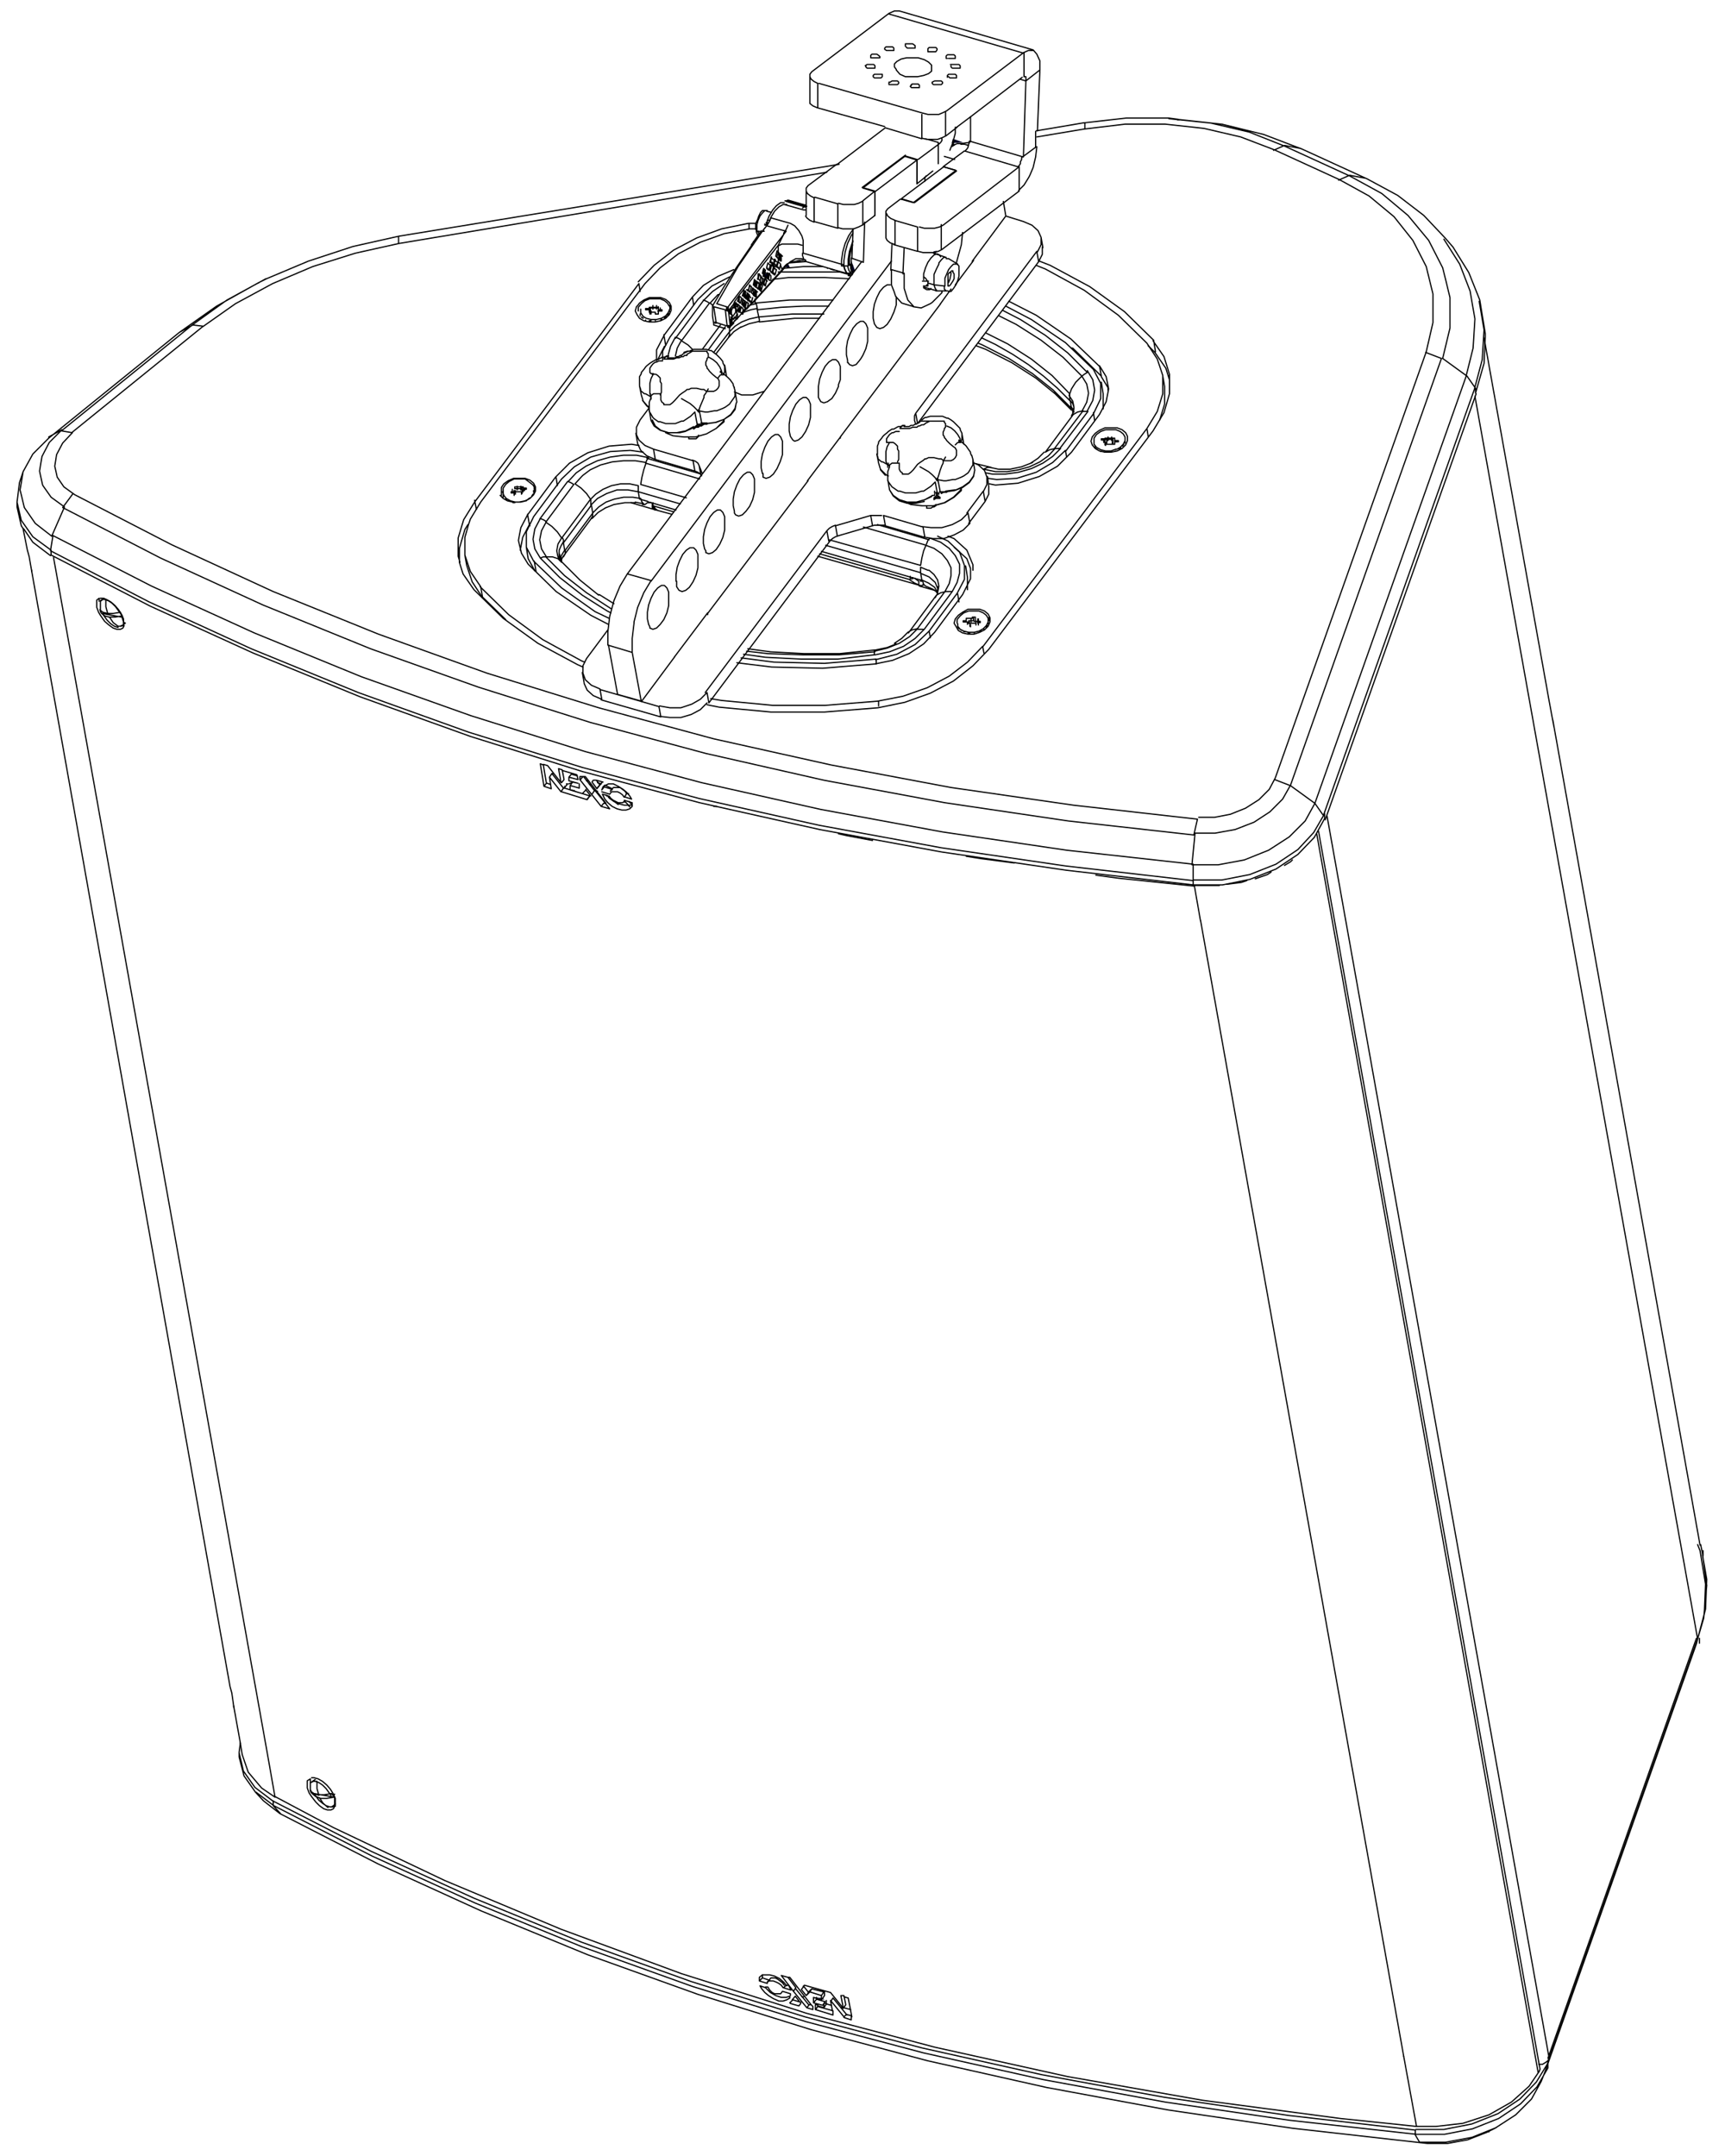 <?xml version="1.0" encoding="UTF-8"?>
<svg id="Calque_1" xmlns="http://www.w3.org/2000/svg" version="1.1" viewBox="0 0 283.5 354.3">
  <!-- Generator: Adobe Illustrator 29.1.0, SVG Export Plug-In . SVG Version: 2.1.0 Build 142)  -->
  <defs>
    <style>
      .st0 {
        fill: none;
        stroke: #000;
        stroke-linecap: round;
        stroke-linejoin: round;
        stroke-width: .2px;
      }

      .st1 {
        fill: #000021;
        fill-rule: evenodd;
      }
    </style>
  </defs>
  <polygon class="st1" points="158.3 23.4 156.4 23.5 156.6 22.8 158.3 23.4"/>
  <polygon class="st1" points="153.6 41.9 153.4 41.3 154 41.2 153.6 41.9"/>
  <polygon class="st1" points="129.9 44.1 128.7 43.8 129.5 43.3 129.9 44.1"/>
  <polygon class="st1" points="140.5 44.4 140 45.2 139.9 42.8 140.5 44.4"/>
  <polygon class="st1" points="125.5 44.9 126.2 45 126.3 45.6 125.7 45.5 125.5 44.9"/>
  <polygon class="st1" points="135.5 328.6 133.9 328.2 135.2 328.3 135.5 328.6"/>
  <path class="st0" d="M83.1,101.8l-3.8-3.7-.3-1.7-1.7-2.5-.9-2.7v-2.9l.6-2.1.3-.9,1.7-2.8,27-35.9,2.5-2.6,3-2.3,3.6-1.9,3.9-1.4,4.2-.8h1M76.4,91.2l.3,1.7.9,2.7,1.7,2.6M96.1,108.8l-.5-.2-6.4-3.5-5.6-4.1-4.7-4.6M82.4,81.4v-.6c0,0,0-.7,0-.7h0c0,0,.4-.6.4-.6l.7-.5.9-.4h1c0,0,.9,0,.9,0l.8.3.6.5.3.6v.7l-.3.6-.6.6-.8.4-1,.2h-1l-.9-.2-.7-.4-.5-.5M100,102.6l-2.9-1.5-5.7-3.9-4.6-4.5-1.1-1.8-.5-2.1.4-2.1,1.1-2.1,4.6-6.2,2.3-2.3,3-1.7,3.5-1.1,3.7-.3,1.2.2M85.5,90.4l.4-2.1,1.1-2.1-.3-1.7M87.1,86.4h0M91.6,79.8l-.2-1.3M104.7,51.7l.4.6.7.4.9.2h1l.9-.2.8-.4.6-.6.3-.7v-.7l-.3-.6-.6-.5-.8-.3h-.9c0,0-1,0-1,0l-.9.4-.7.5-.3.4-.2.2-.2.7.3.6M114,50.1l-.2-1.3-4.6,6.2-1.3,2.5v1.8M108.1,59.1l1.1-2.2M109.4,56.7l-.3-1.7M113.8,48.8l1.8-1.9,2.4-1.5,2.6-1.1M144.4,116v-.8c0,0-8.8.7-8.8.7h-8.6l-8.4-.8-1.8-.3M121.1,108.9l5.7.7,8.4.2,8.6-.7,2.9-.6,2.7-1.1,2.4-1.6,1.8-1.9,4.6-6.2,1.3-2.6v-1.7c0,0-.6-1.6-.6-1.6l-2.1-1.9M129.7,43.2l2.6-.2h.2M144.3,115.2l4.1-.8,4-1.4,3.6-1.9,3-2.3,2.5-2.6.2,1.1M155.8,88.1l1,.4,2.1,1.9,1,2.4v.9M157.1,102.9h0c0,0,.4.7.4.7l.7.4.9.2h1l.9-.3.8-.4.6-.6.3-.7v-.7l-.3-.6-.6-.5-.8-.3h-1.9c0,0-.9.5-.9.5l-.7.5-.5.6-.2.7.3.5M161.5,106.3l27-35.9,1.7-2.8.9-2.9v-2.9l.3,1.7v2.9l-.8,2.6M176.1,57.2h.2c0,0,4.7,4.6,4.7,4.6l-.3-1.7,1.1,1.8.4,2-.4,2.1-1.1,2.1-4.6,6.2-2.3,2.3-3,1.7-3.5,1.1-3.7.3-1-.2M180.7,60.2l-4.7-4.5-5.7-3.9-4.5-2.3M170.3,43.6l1.5.6,6.4,3.5,5.6,4.1,4.7,4.6,1.7,2.6.9,2.7M179.5,73.1h0l.5.6.7.4.9.2h1l1-.2.8-.4.6-.6.3-.7v-.7l-.3-.6-.6-.5-.8-.3h-1c0,0-1,0-1,0l-.9.4-.7.5-.5.6-.2.7.2.6M181,61.9l1.1,1.8v.4M188.7,71.7l-.2-1.3M157.3,102.4v-.6c0,0,.5-.6.5-.6l.6-.5.8-.3h.9c0,0,.8,0,.8,0l.7.3.5.4.3.5v.6l-.3.6-.5.5-.7.4-.8.2h-.9l-.8-.2-.6-.3-.4-.5v-.4c0,0,0,.5,0,.5M157.4,103l.2.3M157.8,103.4l.3.2M158.4,103.8h.4M160.7,102.3h0c0,0,0,0,0,0h.4v-.2h-.8v-.5h0v-.2h-.5v.2h-.6c0,0,0,0,0,0h-.4v.2h0v.2h0c0,0,0,0,0,0h-.5v.2h.8c0,0,0,.2,0,.2h0c0,0,0,0,0,0h.4c0,0,0,0,0,0h.5c0,0,0,0,0,0h.4v-.2h0c0,0,0,0,0,0h0v.5M159.4,104h-.3M159,102.2v.4M159.3,102.5v-.5M160,101.4v.6c0,0,0,0,0,0h-.6c0,0,0,0,0,0h-.2M159.4,102.7v.2M159.5,102.6v.4M159.6,102.2v-.6M160.1,104h0M160.7,102.4h0c0,0,0-.7,0-.7M160.1,102.1h0c0,0,0,0,0,0h.3M161.3,103.7h-.3M160.8,102.7v-.3M160.8,101.7v.3M161.7,103.4h0M162.3,102.8l-.2.3M162.4,102.5v-.3M162.5,101.5v.5M82.6,80.8l.2.6.4.5.7.4.8.2h.9l.8-.2.7-.4.5-.5.3-.6v-.6l-.3-.5-.5-.4-.8-.6h-1.8c0,0-.8.4-.8.4l-.6.5-.4.6v.6c0,0,0,.5,0,.5M83.3,82.1l-.2-.2M82.7,81.4v.3M83.8,82.4h0M84.6,82.6h-.3M84.5,81.3v-.3h0c0,0,0,0,0,0h-.5v-.2h.7v-.2.6c0,0,0,0,0,0h0M84.6,80.2h0v-.2h0c0,0,0,0,0,0h.6c0,0,0,0,0,0h.4c0,0,0,0,0,0h.4c0,0,0,0,0,0h0v.2h0c0,0,0,0,0,0h.5v.2h0c0,0,0,0,0,0h-.5v.2h0v.2h0c0,0,0,0,0,0h-.6c0,0,0,0,0,0h-.5c0,0,0,0,0,0h-.4v-.2h0M84.2,80.4v.4M84.5,80.9v.5M85.8,80.3h-.3c0,0,0,0,0,0h-.5c0,0,0,0,0,0h-.4M85,80.5v-.6M85.3,82.5h0M85.7,80.8v.4M85.6,80.5v-.6M86.2,82.3h.3M85.8,80.9v.2M86.2,80.6v-.4M85.8,80.1v.5M86.8,82l.3-.2M87.4,81.5l.2-.3M87.7,80.9v-.3M87.8,80.4v-.5M110.1,50.7v-.5c0,0,0,.6,0,.6l-.3.6h0c0,0-.4.5-.4.5l-.7.4-.8.2h-.9l-.8-.2-.5-.3h0c0,0-.4-.6-.4-.6v-.6c0,0,0,.5,0,.5M104.9,51.1v-.6c0,0,.5-.6.5-.6l.6-.5.8-.3h.8c0,0,.9,0,.9,0l.7.3.5.4.3.5M105.4,52.1l.3.2M105.2,51.9v-.3M106.1,52.6h0M106.7,52.7h.3M108.1,51.1h0c0,0,0,0,0,0h.7v-.2h-.6v-.2h0v-.2h0c0,0,0,0,0,0h-.6c0,0,0,0,0,0h-.5c0,0,0,0,0,0h-.4v.2h0c0,0,0,0,0,0h0c0,0,0,0,0,0h-.6v.2h.6v.2h0v.2h0c0,0,0,0,0,0h.5c0,0,0,0,0,0h.5v.3h.5v-.4h0v.3M106.7,51v-.3M106.8,51.6v-.3M107,51.6v-.5M106.9,50.5v.6h0c0,0,0,0,0,0h0M108.2,50.6h-.4c0,0,0,0,0,0h-.5c0,0,0,0,0,0h-.4M107.3,50.2v.6M107.7,52.7h0M107.9,50.8v-.6M108.6,52.5h.2M108.2,51.4v-.2M108.2,50.4v.5M108.5,50.6v.4M109.2,52.2l.3-.2M109.9,51.5l-.2.3M110,51.2v-.3M179.8,73v-.4c0,0,0-.6,0-.6l.4-.6.7-.5.8-.3h.9c0,0,.8,0,.8,0l.7.3.5.4.3.5v.6l-.3.6-.5.5-.5.3h-.2c0,0-.8.3-.8.3h-.9l-.8-.2-.7-.4-.4-.5h0M179.8,73v-.5M180.4,73.9l-.3-.2M180,73.5v-.3M180.9,74.2h0M181.5,74.3h.3M181.7,72.1h0c0,0,0,0,0,0h-.7v.2h.6v.2h0v.5h.6c0,0,0,0,0,0h.5c0,0,0,0,0,0h.5v-.2h0v-.2h0c0,0,0,0,0,0h.6v-.2h-.6v-.2h0v-.2h0c0,0,0,0,0,0h-.6c0,0,0,0,0,0h-.6c0,0,0,0,0,0h-.4v.2h.3s0,.6,0,.6h0c0,0,0,0,0,0h0M181.6,72.8v.3M181.4,72.3v.4M181.7,72.7v.5M182.9,72.2h-.4c0,0,0,0,0,0h-.2,0-.3c0,0,0,0,0,0h-.3M182.1,72.4v-.6M182.4,74.3h0M182.8,72.6v.4M182.7,72.4v-.6M183.3,74.1h.3M182.9,72.7v.2M183.2,72.2v.4M182.9,72.1v.5M184.2,73.6l-.3.2M184.5,73.3l.2-.3M184.9,72.5v.3M184.9,72.3v-.5"/>
  <path class="st0" d="M5.2,93.7v.2M10.9,103.3l-2.1-11.7M10.9,103.3l33.3,186.3M19.9,102.8h.5l-.2.4-.4.2h-.6l-.6-.2-.7-.5-.7-.6-.7-1-.3-.5-.3-.8v-.8c0,0,0-.4,0-.4l.4-.3h0v.2c0,0,0,.3,0,.3M16.5,98.3h.4l.6.2.7.4.7.6.6.7.5.8.3.7v.7c0,0,0,.6,0,.6M38.4,280.3v.2M39.5,286.4l.3,1.9,1,2.9,2.2,2.6,2.2,1.5-1-5.7M45.2,295.2l9.6,5.1,18.3,8.7,19.1,8,19.8,7.3,19.6,6.2.9.3,21.2,5.6,21.7,4.8,22.2,3.9,22.7,3,12.5,1.3-2.1-11.5M54.6,296.8h.4l-.2.4-.4.2h-.6l-.6-.2-.7-.5-.6-.6-.7-.9-.4-.6-.3-.8v-.8c0,0,0-.4,0-.4l.5-.3v.2c0,0,0,.4,0,.4M55.1,296.8v-.6c0,0,0-.7,0-.7l-.3-.7-.5-.8-.6-.7-.7-.6-.7-.4-.7-.2h-.4"/>
  <path class="st0" d="M89.4,129.2l.4-.5-.5-3-.5-.2.6,3.7,1.2.4-.3-1.9h0c0,0,0,0,0,0l.4-.6,1.9,2.4-.4.6-1.9-2.4M89.3,125.6l.7.2,2.2,2.8-.4-2.3.6.2.3,1.6-.4.5M89.9,128.7l.6.2M90.3,127.7l.4-.6h.2M92.3,130.1l4.2,1.3.5-.7-.5.6M92.4,126.6l2.4.7.2.8-1.5-.4v.6c0,0,1.5.4,1.5.4h0c0,0-.9-.2-.9-.2l-.4.6v.7c0,0,2,.6,2,.6l.6-.6.8,1M92.8,129.5l4.2,1.3M93.8,129.1l1.4.4v-.7M93.5,127.7l.4-.5,1,.3M95.4,128.1l.4-.5h-.5c0,0,0,.5,0,.5l3.5,4.4,1.4.4-.7-.9h-.3c0,0-.4.5-.4.5M95.8,127.6h.4c0,0,3.4,4.4,3.4,4.4M95.9,127.6l1.8,2.3-.4.6M97.3,128.5l.2-.3-.2.3.8,1.1.9-1.1h0l-.8.9M97.8,129.9l1.7,2.1M98.6,129l-.6-.8,1.1.3M97.9,128.2h-.3c0,0,0,0,0,0M103.9,132.3v.2l-.4.4-.6.2h-.7l-.8-.2-.8-.4-.7-.6-.5-.6-.4-.8.8.2.4.5.7.5.9.4.8.2h1.3s0-.4,0-.4l-1.3-.4v.2c0,0-.3.2-.3.2h-.3c0,0-.4,0-.4,0l-.4-.2-.4-.2-.4-.3-.3-.4h-.4M99.3,129.3v-.2c0,0-.2.2-.2.2l-.2.5.4-.5,1.3.4.2-.3h.3c0,0,.4,0,.4,0h.4c0,0,.4.3.4.3l.4.3.3.4-.4.6-.3-.4-.4-.3-.4-.2h-.4c0,0-.3,0-.3,0h-.3c0,0-.3.4-.3.4l-1.3-.4M99.4,129.1h0c0,0,.6-.3.6-.3h.8c0,0,.8.4.8.4l.8.5.6.5.5.6.3.5-1.3-.4M100.3,130l.3-.4v.2M102.6,131.8l.2-.2M103.3,130.4h-.4"/>
  <path class="st0" d="M117.3,132.5h.5M125.2,326.8l-.3-.5.9.3.8.8.9.5.9.3h.8l.6-.2v.3c0,0-.5.3-.5.3l-.6.2h-.7c0,0-.9-.4-.9-.4l-.8-.5-.6-.5-.5-.6M124.8,325.5v-.6c0,0,.5-.4.5-.4v.5c0,0-.5.5-.5.5l1.3.4v-.2c0,0,.3-.2.3-.2h.3c0,0,.4,0,.4,0l.5.2.4.2.4.3.3.4,1.3.4-.4-.8h-.4c0,0-.4.4-.4.4M125.3,325l1.2.4"/>
  <path class="st0" d="M125.8,326.5h.4c0,0,.3.5.3.5l.4.4.4.2h.4c0,0,.3,0,.3,0h.3c0,0,.3-.4.3-.4l1.3.4v.3M125.3,324.5h.5c0,0,.7,0,.7,0l.8.2.8.4.7.6.5.6M126.1,325.7l.6-.7h.3c0,0,.4,0,.4,0l.4.2.4.3.4.3.3.4M130.4,327.2l-2-2.6,1.1.3,1.3,1.7-.4.6,2.2,2.7,1,.3v-.5c0,0-.3-.3-.3-.3h-.3c0,0-.4.5-.4.5M129.5,324.9h.3c0,0,3.5,4.5,3.5,4.5M129.9,329.2l1.4.4.3-.4v-.2c0,0-1.3-.4-1.3-.4l-.5.5h0M130.2,328.6l.5-.6.7.9M132.9,329.4l-2.2-2.7M132.5,327.9l.4-.5-.8-1-.4.5.8,1,.6-.6,1.9.6v.7c0,0-1.3-.4-1.3-.4v.9c0,0,.5-.6.5-.6l1.4.4-.4.6-1.5-.4M132,326.4l.2-.2,4.3,1.2,2.1,2.6.4-.6-.3-1.5h-.5c0,0,.4,2.1.4,2.1M132.8,327.4l.6-.6-.3.5M134.4,329.7l2.5.7v.7c0,0-2.9-.9-2.9-.9v-.8c0,0,.4,0,.4,0v.2c0,0-.3.6-.3.6M133.4,326.8h0l2,.5-.4.6M134.4,329.6l1,.3v-.6M134.2,328.2h0M135.1,328.5l.4-.6v-.6M135.4,329.9l.4-.6v-.6M136.8,330.4l-.3-1.7,2.2,2.7h0c0,0,.4-.4.4-.4l.8.2v.7c0,0-1.2-.4-1.2-.4M136.5,328.9l.4-.6,2.3,2.8M137.8,137l1.3.3,4.3.8M138.7,328.1l.7.2.6,3.1M158.8,140.7l2.5.4,5.4.7"/>
  <path class="st0" d="M180.1,143.8l3.7.5,12.5,1.3,1,5.7M197.3,151.2l33.4,186.7M200.4,145.5h-.8c0,0-3.2,0-3.2,0M204.9,144.7l-.9.3-2.4.3M208.9,143.3l-.6.4-2,.7M212.4,141.3l-.3.3-1,.6M232.8,349.4h3.2c0,0,4.4-.5,4.4-.5l4.3-1.4,3.7-2.1,2.9-2.6,1.5-2.2-36.4-203.6M252.9,340.5l.2-.5-36.4-203.4"/>
  <path class="st0" d="M233.7,338.6"/>
  <path class="st0" d="M39.5,286.4l-1.1-6.1-.3-2.1-.3-1.1L5.2,93.8l-.4-2.3-.3-1.1-.7-3.5M110.4,84.5l-2.6-.7h-.2c0,0,.2,0,.2,0l-4.1-1.2M107,82.6h-.4M110.7,84.1l-3.4-1h0v-.5h0M107.4,83.1h-.2c0,0,0-.2,0-.2h0v.2h0c0,0,0,.3,0,.3l.2.2.3.2h.3c0,0-.3,0-.3,0h.3c0,0-.3-.2-.3-.2l-.3-.5M107.7,83.6h0l-.3-.2h0c0,0-.2-.5-.2-.5v-.2c0,0,0,0,0,0h0M107.7,83.6h0M107.7,83.6h0M134.7,91l14.7,4.2.9.6.9.4-16.8-4.8M150,94.9v.2c0,0-.2,0-.2,0h-.2c0,0,0,0,0,0h0v-.4h0M151.7,96h0v.2c0,0-.3,0-.3,0h-.4v-.2h0v-.5c0,0-.3-.2-.3-.2l-.4-.3M153.6,97l-2.5-.7M151.3,95.3v.2c0,0,0,0,0,0h.2c0,0,0,0,0,0M17.1,98.3l-.2.2-.4.3v.4c0,0,0,.6,0,.6v.4c0,0,0,.3,0,.3l.2.3.5.4.8.2.6.9.8.6h.5l.3-.2.4-.3h0M16.4,100.2l.5.4.8.2-.3-1.1v-1.2h-.6l-.3.2M17.2,98.5l.6.2.6.4.6.6.5.7.3.4.2.3v.3c0,0-3.2-.6-3.2-.6l.3.4.5.7.6.6.6.4.6.2M17.6,100.8h1l1.2-.2M17.9,101.4h1l1.2-.2v.4c0,0,.2.6.2.6v.4M19.9,101h0M51,292.9v.4c0,0,0,.6,0,.6v.4c0,0,.6.4.6.4l.8.3-.3-1.1v-1.2h-.6l-.4.2.4-.3.3-.2h0M51.1,294.2v.3c0,0,.3.3.3.3l.5.4.8.3h1l1.2-.2-3.3-.6.3.4.5.7.6.5.6.4.6.2h.5l.3-.2v-.4c0,0,0-.6,0-.6v-.4c0,0-.2-.3-.2-.3l.2-.2M52.3,294.9h1l1.2-.2.2.3M51.8,292.7l.6.2.6.4.6.6.5.7.3.4M53.9,297l-.8-.7-.6-.9M55.1,296.4h0l-.4.4M94.4,129.9h-.2M94,129.8h0M96.3,129.7h0M97.1,128.9h-.2M97.9,130h.3"/>
  <path class="st0" d="M100.5,131.3l-.5-.3M101.6,132.2l-.5-.4M102.7,131.7l.4.4.4.5M20.5,102.3h0M196.1,145.5v-.8c0,0-20.9-2.4-20.9-2.4l-20.5-3-20.1-3.7-19.7-4.4-19.2-5.1-18.7-5.8-18.1-6.5-17.6-7.2-16.8-7.7-16.2-8.4.4-2.5,16.2,8.3,16.9,7.7,17.6,7.2,18,6.4,18.8,5.9,19.1,5.1,19.6,4.4,20,3.7,20.4,3,20.8,2.3v2.6h4.7l4.6-.9,4.3-1.7,3.6-2.4h0c0,0,2.6-2.8,2.6-2.8l1.8-3.1v.8c0,0-1.7,3.1-1.7,3.1l-2.7,2.8-3.6,2.4-4.3,1.7-4.5.9h-4.8s-20.8-2.4-20.8-2.4l-20.5-3-20.1-3.7-19.7-4.4-19.2-5.1-18.5-5.8-18.1-6.5-17.6-7.2-16.9-7.7-16.3-8.4v-.8c0,0-3-2.2-3-2.2l-1.9-2.7-.7-3M3.8,77.5l-.5,3,.7,2.9,1.8,2.6,2.7,2.1,2.1-4.8-2.2-1.6-1.2-1.7-.2-.3-.5-2.3.4-2.4,1.2-2.3,2.1-2.1-2.2,1.2M8.3,91.3l-2.9-2.2-1.5-2.2M43.7,45.8l-6.4,3.5-5.7,4.1-21.5,17.4,1.8.3-1.6,1.7-1,1.9-.3,1.9.4,1.8,1.1,1.6,1.8,1.3,15.9,8.2,16.7,7.7,17.3,7,17.8,6.4,18.4,5.7,18.9,5.1,19.3,4.3,19.7,3.7,20.1,2.9,20.4,2.3-.6,2.6-20.6-2.3-20.3-3-19.9-3.7-19.4-4.4-19-5.1-18.4-5.8-17.7-6.3-17.7-7.2-16.8-7.7-16.1-8.3,1.7-2.3M11.9,71l21.5-17.4-1.7-.2-2.2,1.2M33.3,53.7l5.4-3.8,6.1-3.3,6.6-2.8,7-2.2,7.2-1.6,70.3-11.7M42.5,46.5h0M65.5,39.9v-1M95.8,109.6l-.9-.4-6.5-3.5-5.7-4.1-4.8-4.7-1.8-2.6-.6-1.9v-2.3l.9-3.1.5-.8M75.6,92.4l-.3-1v-3l.9-3,1.8-2.9,27-35.9.2,1.3M78,82.2l.3,1.5M100.1,101.6l-2.3-1.1-5.5-3.9-4.6-4.4-1.2-2.3.3,1.9,1.1,2M86.5,89.9v-2.5l1.2-2.5,4.6-6.2,2.1-2,2.7-1.6,3.2-.9,3.3-.2,2.1.3M88.8,91.7l-.9-1.5-.3-1.6.3-1.7.9-1.7.5.2.5.3-.8,1.5-.3,1.5.3,1.5.8,1.3h-.5c0,0-.5.2-.5.2l3.2,3.2,3.7,2.9,4.1,2.6.6.3M87.8,92.2l.3,1.7M88.7,85.3l4.6-6.2.5.2.5.3-4.6,6.2,1,.7.9.9.7,1-.6,1-.2,1.1.2,1,.6.9-.6-.6-.9-.3h-1.1l3.1,3.1,3.6,2.8,4,2.6M91.9,91.4v.3c0,0,0-.6,0-.6v-.7c0,0,.3-.7.3-.7l.4-.7v-.3l-.2-.4,4.6-6.2.9-.9,1.2-.8,1.4-.6,1.5-.3h1.5l1.4.3v1l-1.7-.3h-1.8c0,0-1.7.6-1.7.6l-1.5.8-1.1,1.1v-.4c0,0,0-.5,0-.5l-.7-1-.9-.9-1-.7,1.1-1.2.2-.2,1.2-.9,1.7-.8,1.9-.5,1.9-.2h1.9l1.8.3-.4,1.2-.3,1.2-.2,1.2,7.5,2.2M92.3,92.3l3,3,3.1,2.5-.2-.2M92.1,91.8h0M92.2,92.1v-.7c0,0,.6-1,.6-1l-.2-1.2,4.6-6.2.2,1.2v.6l-.3.5-4.6,6.2-.3.6h0M92.3,92.2v-.2M92,91.7h0v-.6c0,0,0,.6,0,.6M92.6,91.5l.3-.5v-.6l4.6-6.2.9-.9,1.2-.8,1.4-.5,1.5-.3h1.5l1.3.2.2.6.3.3-1.4-.3M93.4,79.1l1.3-1.4,1.6-1.1,1.9-.9,2.1-.6,2.2-.3h2.1l2,.4-.3.4-.2.5,8.9,2.6M97.3,85.2l1-1,1.3-.8M98.5,97.7l2.4,1.5M104.4,82.6h-1.7l-1.8.3-1.5.6M111.8,82.8l-6.9-2,.2,1.2,1.4.4h0c0,0,0,0,0,0h0M104.9,46.3l2.6-2.7,3.2-2.5,3.8-2,4.1-1.5,4.4-.9h1.1M106.6,82.6h-.2c0,0-.4.3-.4.3h-.4M106.7,82.5l4.4,1.3M106.3,75.3l8.6,2.5M119.9,45.5l-2.9,1.5-2.3,2.2-4.6,6.2-1.2,2.3v1.4M111,58.5l.3-1.3.7-1.3-.5-.3-.5-.2-.8,1.5-.4,1.5v.3M111,55.6l4.6-6.2,1.5-1.5,1.9-1.3h0M113.8,57.4l-.7-.7-1.1-.7,4.6-6.2-.5-.3-.5-.2M115.5,57.3l2.9-3.9M188.7,56.8l1.1,1.1,1.8,2.6.6,1.9v2.3l-.9,3.1-1.8,3-27,35.9-2.6,2.7-3.2,2.5-3.8,2-4.2,1.5-4.4.9-8.8.7h-8.8l-8.5-.8-2-.4M116.4,57.5l2.8-3.8M117.3,57.9l2.6-3.4.9-.9,1.1-.7,1.3-.5,1.4-.3,5.6-.5h5.2M118.2,48.4h-.2c0,0-1.3,1.4-1.3,1.4l.5.4M117.7,58.1l2-2.6.2-.5v-1.3M119.7,55.5l.9-1,1.2-.8M144,109.1v-.8c0,0-8.5.7-8.5.7l-8.3-.2-5.4-.7M122.2,107.5l3.6.5,5.9.3h6c0,0,6-.7,6-.7v-.6l2.1-.5,2-.8,1.7-1.1,1.3-1.3-.9.2-.7.4-1,1-1.2.8h.2M121.7,53.8l1.4-.6,1.7-.4h0v-.3c0,0-.4-1.8-.4-1.8l-1,.2-.9.3-.5.2M126.5,107.1l5.7.3h5.8c0,0,5.8-.6,5.8-.6v.3l-5.9.5h-5.9c0,0-5.8-.2-5.8-.2l-3.5-.4M126.6,107.1l-3.7-.5M136.2,50.3h-4.1l-3.8.2-3.8.4-.2-1-.9.2M123.1,36.8v.8M136.9,49.3h-1.5c0,0-5.6,0-5.6,0l-5.7.5v-.7M134.7,52.3h-4.1c0,0-5.8.6-5.8.6M139.6,45.8l-4.1-.2h-5.9c0,0-2.6.3-2.6.3M138.1,44.7h-2.5c0,0-6,0-6,0h-1.7M128.7,44.1l3.3-.3h3.2M135,90.6l16.6,4.8.2.6.3.3,1.2.5.7.5h0M154.1,97.3v-.6l-.4-1-1-.9-1.4-.6v-1l1.2.5h.2c0,0,.8.7.8.7l.6.9.2,1-.2,1.1h0c0,0-.5-.9-.5-.9l-1-.7-1.1-.5-.2-1.2-15.6-4.5M143.8,107.6l2.4-.5,2.3-.9,1.9-1.3,1.5-1.5,4.6-6.2.8-1.5.4-1.5v-1.5c0,0-.7-1.4-.7-1.4l-1-1.2-1.4-1-1.8-.7-.3.4-.2.5-.5,1.2-.3,1.2-.2,1.2-15-4.2M151.7,103.4h-.5c0,0-.5,0-.5,0l4.6-6.2.7-1.3.3-1.3v-1.3c0,0-.6-1.2-.6-1.2l-.9-1.1-1.3-.9-1.6-.6-10-2.9M143.9,108.4l3.5-.9,3-1.6,2.3-2.2.2,1.1M143.9,106.8l1.9-.4,1.5-.6M152.7,88.7l-8.5-2.5M149.3,104l4.6-6.2.7-.4.9-.2h1M152.7,103.7l4.6-6.2,1.2-2.3v-2.3c0,0-.8-2.2-.8-2.2l-1.9-1.8-1.7-.8M153.7,98.2l.4-.7-.2-.2M154.1,96.7v-.3M157.4,97.6l.2,1.3M158.7,93l.3,1.9v2M161.6,77.1l.7-.3h.6c0,0-2.5-.6-2.5-.6M173.2,64.5l.2.2-3.2-2.6-3.9-2.5-4.3-2.2-1.6-.6M161.3,55.5l2.3,1.1,2.8,1.6,2.6,1.7,2.5,1.9,2.3,2,2.1,2.1.2,1.2-3-3-3.4-2.7-3.9-2.5-4.3-2.2-.7-.3M162,77.7l1.1.2h2.1l2.2-.3,2.1-.6,1.9-.9,1.6-1.1,1.3-1.3h-.5c0,0-.5,0-.5,0l4.7-6.2-.9.2-.7.4-4.6,6.2.7-.4.9-.2-1.1,1.2-1.4,1-1.7.8-1.8.5-1.9.3h-1.9l-1.9-.4M175.3,75.1l-.2-1.1-2.1,2-2.7,1.6-3.2,1-3.3.2-1.4-.2M175.8,65.7v-1c0,0-2.9-3-2.9-3l-3.4-2.7-3.9-2.5-3.6-1.8M164.1,77.1h0l-1.4-.3h0M164.2,77.1h1.8l1.9-.4,1.8-.7M174.1,73.8l4.7-6.2h-.5c0,0-.5,0-.5,0l.8-1.5.3-1.5-.3-1.5-.8-1.3-3.1-3.1-3.6-2.8-4.1-2.6-2.8-1.4M164.8,51l2.9,1.5,4.1,2.6,3.7,2.9,3.2,3.2-.5.3-.5.4-.9.9-.7,1.1-.4,1.1.6.9.2,1-.2.9v-.5M165.3,50.3l4.2,2.2,5.6,3.8,4.6,4.4,1.2,2.3v2.5l-1.2,2.5-4.6,6.2M171.6,74.3l-1,1-1.2.8M197,134.3h2.6l2.6-.5,2.5-1,2.2-1.4,1.7-1.7,1-1.9,24.8-70,1.1-4.8v-4.7l-1.1-4.5-2.2-4.3-3.1-3.9-4.1-3.4-4.9-2.7-10.7-4.9-5.5-2.1-6-1.4-6.4-.7h-6.6l-6.7.8-7.8,1.3M170.8,42.9l1.8.7,6.5,3.5,5.7,4.1,4.8,4.7.3,1.9M173.4,64.7l2.7,2.7-.2-.6M176.1,68.3l.4-.7h0c0,0-.4-.7-.4-.7M175.9,65.8l.4.5.2.6v.4M176.5,67.6h0M176.5,67.7l-.2-.3M178.3,21.2v-1M178.7,67.5l.9-1.7.3-1.7-.3-1.7-.9-1.5M179.7,67.8l.2,1.3M181.3,67.2v-2.5l-.3-1.9M189.5,56l1.8,2.6.9,2.9v.8M192.1,19.5l1.8.2h-.4M194,19.7l6.7.7M234.3,57.9l2.6,1-24.8,70.1-1.3,2.3-2.1,2.1-2.6,1.7-3.1,1.2-3.3.6h-3.3l-.5,5.2h4.3l4.3-.8,4-1.6,3.4-2.2,2.6-2.6,1.6-2.9,24.8-70,1.2-4.8.3-4.8-.8-4.6-1.7-4.4-2.6-4.1M198.9,20.2l6.4,1.5,5.8,2.3,10.7,4.9,5.3,2.9,4.3,3.6,3.4,4.1,2.3,4.5.5,2,.7,2.9v5l-1.2,5,4,2.9,1.4,2v.8c0,0,1.4-4.9,1.4-4.9l.2-4.3M209.3,24.7l1.8-.8,2.7.5M209.5,128.1l2.6,1,4,2.9,1.4,2,24.8-70,1.3-4.9.3-4.9-.8-4.7M217.8,134.7l24.8-70M220,29.6l1.8-.8,2.7.5M243.3,50.2h0M3.9,87l-.4-.6-.7-3.1v-.8c0,0,.4-3.2.4-3.2l.6-1.8,1.6-2.9,2.6-2.6,21.5-17.4,6.1-4.3,6.8-3.8,1.4-.7,6.9-2.9,6.7-2.2.6-.2,7.6-1.7,72.3-11.8M156.6,23.8h.2M157.9,23.6l1.4-.2M193.6,19.6l-1.5-.2h-7l-7.1.8-7.7,1.3M193.4,19.6l7.3.8h0M200.8,20.4l6.9,1.7,6.3,2.4,10.7,4.9,5,2.7,4.3,3.3,3.5,3.7,1.3,1.5,2.6,4.2,1.8,4.5.9,5.5v.6M92.7,129.5l.6-.7h0c0,0-.2,0-.2,0M92.8,129.5v-.3M93.5,128.8l.7-.3M96.6,128.3h-.2M98.8,128.8l-.6-.2M100.6,129.6l-1.2-.6M103.9,132.3l-.5-.6"/>
  <path class="st0" d="M132.1,328.1h-.3M135.6,329.2l1,.3M138.5,329.9h-.3M138.7,329.9l1.1.3M252.9,339.2h.6c0,0,.5-.3.5-.3l.4-.3.2-.4-36.5-204.1M279.5,253.8l.3,1.5.7,5.2-.5,5.4-1,3.4-36.6-204.2M254.4,338.2l24.4-69M255.4,119.5l-.8-4.3-10.7-59.7M255.2,118.3l24.2,135.6M39.3,288l.7,3,1.9,2.7,2.9,2.2,16.2,8.3,16.9,7.7,17.6,7.2,18.1,6.5,18.7,5.8,19.2,5.1,19.7,4.4,15.7,2.9,4.4.8,20.5,3,20.8,2.4v.8c0,0,.7,1.2.7,1.2h4.3l4.3-.8,4-1.6M42.1,294.5l2.9,2.2,16.2,8.3,16.9,7.7,17.6,7.2,18.1,6.5,18.7,5.8,19.2,5.1,19.7,4.4,20.1,3.7,20.5,3,20.8,2.3h4.6l4.6-.9,4.3-1.7,3.6-2.4,2.7-2.8,1.8-3.1v-.8c0,0-1.9,3.1-1.9,3.1l-2.7,2.8-3.6,2.4-4.3,1.7-4.6.9h-4.6M44.9,295.9v.8c0,0,1.2,1.3,1.2,1.3M244.7,350.3h0M254.2,339.4l24.8-70.1,1.3-4.9.2-4.9-.7-4M279.3,270v-.8M279.9,255.6v-.8M39.5,286.4l-.2,1.5v.8c0,0,.8,3.1.8,3.1l1.9,2.7,1.3,1.4,2.7,2.1,16.2,8.3,16.9,7.7,17.5,7.2,18.1,6.5,18.6,5.8,19.1,5.1,19.6,4.4,20,3.7,20.4,3,22.2,2.5h3.3l3.3-.6,3.1-1.2,1.4-.7,3.4-2.2,2.6-2.6,1.6-2.9.7-1.8,24.8-70.1,1.3-4.9.2-4.9-.9-5.5-.4-1M99.9,103.5l-3.5,4.7-.6,1.2v1.2c0,0,.4,1.1.4,1.1l1,.9,1.4.6.3,1.7-1.4-.6-1-.9-.5-1.1h0M96,112.2l-.3-1.7M98.6,113.3l9.7,2.8.3,1.7-9.8-2.8M107.7,75.5l-1.4-.6-1-.9-.5-1.1-.3-1.7.5,1.1,1,.9,1.4.6,6.5,1.9.3,1.7-6.5-1.9-.3-1.7M106.7,67l-1.5,2-.6,1.2v1.2M108.4,116l1.7.3h1.8c0,0,1.8-.6,1.8-.6l1.4-.8,1.1-1.1.3,1.7,19.9-26.6.4-.4.5-.3.6-.2,5.8-1.7h.6c0,0,.6,0,.6,0h.6c0,0-.3-1.6-.3-1.6l6.5,1.9.3,1.7-6.5-1.9M116.2,115.5l-1.1,1.1-1.5.8-1.7.5h-1.8c0,0-1.7-.2-1.7-.2M116.3,100.7h0l-5.5,7.3h0M113.2,71.9v.2c0,0,.3,0,.3,0h.9c0,0,.2-.2.2-.2l.2-.2v-.2M114.2,77.4l.5.2.4.3.2.3M115.2,78.1l-.3-1.6-.2-.4-.4-.3-.5-.2M115.4,77.8l-.5-1.3M115.9,113.8l20-26.6.4-.4.5-.3.5-.2.3,1.7M125.6,64.3l-1.9.6h-.6c0,0-.6,0-.6,0h-.6c0,0-1.2-.5-1.2-.5M132.7,79h0l5.5-7.3h0M136.2,88.9l-.3-1.7M137.3,86.4l5.8-1.7h.6c0,0,.6,0,.6,0h.6M143.4,86.4l-.3-1.7M150.5,67.9l.3,1.7,19.9-26.6-.3-1.7-19.9,26.6-.2.4v.4c0,0,0,.4,0,.4l.2.6M151.6,88.2l1.7.3h1.8c0,0,1.7-.6,1.7-.6l1.5-.8,1.1-1.1-.3-1.7-1.1,1.1-1.5.8-1.7.5h-1.8c0,0-1.7-.2-1.7-.2M153.8,82.9v.2c0,0-.3.2-.3.2h-.2c0,0-.3.2-.3.2h-.7c0,0,0-.3,0-.3M154.5,50h0l1.8-2.5M157,46.8l3-4h0M159.2,86l2.7-3.6-.3-1.7-2.7,3.6M161.6,80.8l.6-1.2v-1.2c0,0-.4-1.1-.4-1.1l-1-.9-.9-.4M161.9,82.4l.6-1.2v-1.2c0,0-.2-1.7-.2-1.7M170.5,41.4l.6-1.2v-1.2h0l-.5-1.1-1-.9-1.4-.6-2.9-.9M170.7,43l.6-1.2v-1.2h0M171.1,39l.3,1.7M141.6,43l-38.5,51.3-1.2,2-1,2.4-.7,2.6-.3,2.5v2.2c0,0,4,1.2,4,1.2l1.5,8.1,5.5-7.4h0M105.4,115.2l-3.9-1.1-1.5-8.1M103.1,94.3l3.9,1.1-1.2,2-1,2.4-.6,2.4v.2l-.3,2.5v2.2M106.8,103l-.2-.4-.2-.9v-1.1l.2-1.2.4-1.1.5-1,.6-.7.6-.4h.5l.4.4.3.7v1c0,0,0,1.2,0,1.2l-.3,1.2-.5,1.1-.3.4-.3.4-.6.6-.6.2-.5-.2v-.2M107,95.5l39.5-52.6M111.1,95.5v-1.1l.2-1.2.4-1.1.5-1,.6-.7.6-.4h.6l.4.4.3.7v1c0,0,0,1.2,0,1.2l-.3,1.2-.5,1.1-.6.9-.6.5-.6.2-.5-.2-.4-.6v-.9M116,90.5l-.2-.3-.2-.9v-1.1l.2-1.2.4-1.1.5-1,.6-.7.6-.4h.5l.4.4.3.7v1c0,0,0,1.2,0,1.2l-.3,1.2-.5,1.1-.6.9-.6.5-.6.2-.5-.2v-.3M132.8,79h0c0,0-16.5,21.8-16.5,21.8v.2M120.7,84.3l.2.3.5.2.6-.2.6-.6.3-.4.3-.4.5-1.1.3-1.2v-1.2c0,0,0-1,0-1l-.3-.7-.4-.4h-.5l-.6.4-.6.7-.5,1-.4,1.1-.2,1.2v1.1l.2.9v.3M125.3,77.8l-.2-.9v-1.1l.2-1.2.4-1.1.5-1,.6-.7.6-.4h.5l.4.4.3.7v2.2c0,0-.4,1.2-.4,1.2l-.5,1.1-.6.9-.6.5-.6.2-.5-.2v-.6M130.3,72.3h0l-.4-.6-.2-.9v-1.1l.2-1.2.4-1.1.5-1,.6-.7h0l.6-.4h.5l.4.4.3.7v1c0,0,0,1.2,0,1.2l-.3,1.2-.5,1.1-.6.9-.6.5-.6.2-.3-.2M134.5,65.3h0l.4.7.5.2.6-.2.4-.3.3-.2.6-.9.5-1.1v-.3c0,0,.3-.8.3-.8v-1.2c0,0,0-1,0-1l-.3-.7-.4-.4h-.6l-.6.4-.6.7-.5,1-.4,1.1-.2,1.2v1.8M138.1,72v-.2l16.5-21.9h0M139.4,59.6l.2.3.5.2.6-.2.5-.6.3-.4.3-.5.5-1.1.3-1.2v-1.2c0,0,0-1,0-1l-.3-.7-.4-.4h-.5l-.6.4-.6.7-.5,1-.4,1.1-.2,1.2v1.1l.2.9v.4M147.3,48.8h0v1.3c0,0-.4,1.2-.4,1.2l-.5,1.1-.6.9-.6.5-.6.2-.5-.2-.4-.6-.2-.9v-1.1l.2-1.2.4-1.1.5-1,.6-.7.6-.4h.5M152.2,28.9l-.2.3M155.2,25.7l1.7.5M156.9,23.8l-.5.3M159.2,23.9l-.7-.2h-.6M164.9,33.1l.4,2.4-5.5,7.4v.2M157.9,23.6h-.6c0,0-.5.2-.5.2M106.7,66.9l-.3-.2-.7-.8-.3-1-.3-1.5.2.6v.2c0,0,.6.5.6.5h.2c0,0,.7.4.7.4h0M105.1,63.3v-.2M105.1,63.1v-1.2c0,0,.3-.5.3-.5v-.2c0,0,.5-.6.5-.6l.2-.3.2-.2.5-.4.3-.2.7-.4h.3c0,0,.7-.4.7-.4h.3c0,0,.8-.2.8-.2h-.4c0,0-.4.5-.4.5h1.6c0,0,.5-.2.5-.2h.4c0,0,.4-.2.4-.2h.3c0,0,.2-.2.2-.2h.4c0,0,0-.2,0-.2l.4-.2.5-.3h.3c0,0,0,0,0,0h.4c0,0,0,0,0,0h1.4c0,0,0,0,0,0h.3c0,0,0,.2,0,.2l.2.2h0v.3h0c0,0,0,.3,0,.3l-.2.2v.2c0,0-.2.4-.2.4v.5c0,0,.2.3.2.3v.2c0,0,.2.2.2.2l.2.3.2.2.3.3.6.5.3.2h0c0,0,.2.4.2.4h0c0,0,0,.4,0,.4h0v.4h0c0,0-.2.4-.2.4h0c0,0-.3.3-.3.3h0c0,0-.4.2-.4.2h-1.2c0,0-.4-.3-.4-.3h-.4c0,0-.8-.2-.8-.2h-.9c0,0-.4.2-.4.2h-.3c0,0-.2.2-.2.2l-.3.2-.3.2-.4.3-.8.9h0c0,0-.4.4-.4.4h0c0,0-.4.3-.4.3h-1c0,0,0-.2,0-.2l-.3-.2h0c0,0-.2-.4-.2-.4h0v-.5h0c0,0,0-.5,0-.5h-1.2c0,0-.4.3-.4.3v.3c0,0-.3.8-.3.8v1.5c0,0,.2.3.2.3l.4.7h0l.2.2.7.5h.3c0,0,.9.3.9.3h1.6c0,0,1-.4,1-.4h.3c0,0,.9-.6.9-.6l.3-.2.7-.7.4,2.1h0c0,0-.6.5-.6.5h0v.2l.4-.3h.2c0,0,0-.2,0-.2h0c0,0,0,0,0,0h.2c0,0,0,0,0,0h0c0,0,0,0,0,0h.2M105.6,65.8h0c0,0,.7.9.7.9h0M106.4,66.8h0l.3.2M108.9,59.3h-.4c0,0-.2,0-.2,0l-.4.2h-.2c0,0-.4.3-.4.3h0c0,0-.3.4-.3.4h0s-.2.3-.2.3h0c0,0,0,.4,0,.4h0c0,0,0,.3,0,.3h0c0,0,.2.2.2.2h.4c0,0-.4.8-.4.8l-.2.8v.8c0,0,0,.8,0,.8l.2.7v.3M114,70.1l-1.3.7-1.5.3h-1.4l-1.3-.4-1-.7-.5-.9-.3-1.7M113.9,70.3l-1.3.6-.9.2h-.4c0,0-1.4,0-1.4,0h0l-1.3-.4-.9-.7h0c0,0-.5-1-.5-1h0M106.9,65.2v-.2h0v-.3M107.2,61.5h.6c0,0,.3.2.3.2l.2.2.2.2h0c0,0,0,.3,0,.3v.3c0,0,.2.3.2.3v1.5c0,0-.2.4-.2.4M119,69v.3c0,0-1.3,1.1-1.3,1.1l-1.6.9-1.8.5h-1.9c0,0-1.8-.2-1.8-.2l-1-.4M119,69l-.2.3-1.1,1.1-1.6.9-1.8.5h-1.9c0,0-1.8-.2-1.8-.2l-1.2-.5M109.7,58.8h.8c0,0,.3,0,.3,0h.2c0,0,.2-.2.2-.2h.3c0,0,.3-.2.3-.2h.2c0,0,.2-.2.2-.2l.3-.2.6-.3h.2c0,0,.7-.3.7-.3h.9c0,0,.2,0,.2,0h.7c0,0,.3,0,.3,0l.6.2h.2c0,0,.5.4.5.4l.4.3.2.2.4.4.4.5v.2c0,0,.3.6.3.6v.7c0,0,0,.2,0,.2l-.2.5h-.5c0,0-.4.5-.4.5M120.6,63.5l.2.7v.9c0,0-.2.3-.2.3l-.5.7-.2.3-.7.5-.4.2-1,.4h-.4c0,0-1.1.2-1.1.2h-.4l-1.1-.2h0c0,0,0-.2,0-.2h0c0,0,0,0,0,0h0v.4l-.3-.4-.5-.5-.6-.5-.7-.4-.7-.4M112.4,57.9l.6-.2h.6M114.1,70.2h.4v-.2h0M114.5,70.2h.3c0,0,0-.2,0-.2h.5v-.2h-.4M114.5,70h0M114.9,70.1h0v-.2h0M115.1,69.9h0v-.2h0-.5c0,0,0,0,0,0h0M114.8,69.7h0c0,0,0,.2,0,.2h0,.2c0,0,0,0,0,0h0M114.5,70h0M115.2,69.5h0c0,0,.2,0,.2,0h.8v.2h-.7M115.7,69.6h-.4c0,0,0-.2,0-.2l-.4-2.1.2-.6.3-.7.3-.7v-.3c0,0,.3-.4.3-.4l.4-.7M115.4,69.9l.5-.3M115.4,69.7h0M115.6,69.7h0M116.3,69.6l1.4-.2,1.3-.5h0l1.1-.7.7-.9h0c0,0,.2-1.1.2-1.1h0c0,0-.2.9-.2.9l-.7,1-1.1.8-1.4.5-1.5.2M116.5,58.7l.7.4.6.5.5.7.3.7v.4M118.9,61.4l-.3-.2h-.2c0,0,0-.2,0-.2M119,61.5l.6.5.2.2.2.2.5.7v.2c0,0,.2.4.2.4M118.6,61.1h0M119.4,61.8l-.3-1.8M121.1,66.1l-.3-1.8M145.9,78.2l-.4-.3-.8-.8-.3-1-.3-1.5.2.6v.2c0,0,.6.5.6.5h.2c0,0,.7.4.7.4h0M144.2,74.7v-1.4c0,0,.2-.5.2-.5v-.2c0,0,.5-.6.5-.6l.2-.3.2-.2.5-.4.2-.2.6-.4h.3c0,0,.7-.4.7-.4h.3c0,0,.8-.2.8-.2h-.4c0,0-.4.5-.4.5h1.6c0,0,.5-.2.5-.2h.3c0,0,0,0,0,0h.4c0,0,.2-.2.2-.2h.2c0,0,.4-.2.4-.2h.3c0,0,.4-.3.4-.3l.6-.3h.3c0,0,0,0,0,0h.4c0,0,0,0,0,0h1.4c0,0,0,0,0,0h.3c0,0,0,.2,0,.2l.2.2h0v.3h0c0,0,0,.3,0,.3l-.2.2v.2c0,0-.2.4-.2.4v.5c0,0,.2.2.2.2v.2c0,0,.2.2.2.2l.2.3.2.2.3.3.6.5.3.2h0c0,0,.2.4.2.4h0c0,0,0,.4,0,.4h0v.4h0c0,0-.2.4-.2.4h0c0,0-.3.3-.3.3h0c0,0-.4.2-.4.2h-1.2c0,0-.4-.3-.4-.3h-.4c0,0-.8-.2-.8-.2h-.9c0,0-.4.2-.4.2h-.2c0,0-.2.2-.2.2l-.3.2-.3.2-.4.3-.7.9h0c0,0-.4.4-.4.4h0c0,0-.4.3-.4.3h-1c0,0,0-.2,0-.2l-.3-.2h0c0,0-.2-.4-.2-.4h0c0,0,0-.5,0-.5h0c0,0,0-.5,0-.5h-1.2c0,0-.4.3-.4.3v.3c0,0-.3.8-.3.8v1.5c0,0,.2.3.2.3l.5.7.3.2.7.5h.3c0,0,.9.3.9.3h1.7l1-.3h.3c0,0,.9-.6.9-.6l.3-.2.7-.7.4,2.1h0c0,0-.6.5-.6.5h0v.2l.4-.3h.2c0,0,0-.2,0-.2h0c0,0,0,0,0,0h.2c0,0,0,0,0,0h0v.2h.2v.2h-.7c0,0-.3.2-.3.2h0v-.2h0M144.7,77.2h0c0,0,.8.9.8.9h0M145.6,78h0l.4.2M145.9,76.8v-.3c0,0-.3-.7-.3-.7v-.8c0,0,0-.8,0-.8l.2-.8.4-.7h-.3c0,0,0,0,0,0h-.2v-.4c0,0,0,0,0,0v-.2c0,0,0,0,0,0l.2-.3h0c0,0,.3-.4.3-.4h0c0,0,.4-.3.4-.3h.2c0,0,.4-.2.4-.2h.6M145.9,78.8l.3,1.7.6.9,1,.7,1.3.4h1.5l1.4-.4,1.3-.7M146.2,80.5h0c0,0,.6,1,.6,1h0c0,0,1,.8,1,.8l1.3.4h1.4l1.4-.3M146,76.5h0v-.4M146.2,72.7h.6c0,0,.3.2.3.2l.2.2.2.2h0c0,0,0,.3,0,.3v.2c0,0,.2.3.2.3v1.4c0,0-.2.4-.2.4M158,80.3v.3c0,0-1.2,1.1-1.2,1.1l-1.5.9-1.8.5h-1.9c0,0-1.8-.2-1.8-.2l-1.1-.5M158,80.3l-.2.3-1.1,1.1-1.5.9-1.8.5h-1.9c0,0-1.8-.2-1.8-.2l-1.4-.6M148.6,70.1h.8c0,0,.3-.2.3-.2h.4c0,0,.3-.2.3-.2h.2c0,0,.2-.2.2-.2h.2c0,0,.3-.3.3-.3h.7c0,0,.7,0,.7,0M159.7,74.8l.2.7v.9c0,0-.2.3-.2.3l-.4.7-.2.3-.7.5-.4.2-1,.4h-.4c0,0-1.1.2-1.1.2h-.4l-1.1-.2h0c0,0,0-.2,0-.2h0c0,0,0,0,0,0h0v.4l-.3-.5-.5-.5-.6-.5-.7-.4-.7-.4M153.1,81.6l-1.3.6M157.9,72.6l.2-.4v-1c0,0-.3-.6-.3-.6v-.2c0,0-.5-.5-.5-.5l-.4-.4-.2-.2-.4-.3-.5-.3h-.2c0,0-.7-.3-.7-.3h-1.8c0,0-.2,0-.2,0l-.7.2h-.2c0,0-.5.4-.5.4M153.6,81.4h-.4M154.3,81.2h0v-.2h-.5c0,0,0,0,0,0h-.2c0,0,0,0,0,0h0v-.3M153.6,81.2h0M153.6,81.3h0M153.9,81.2h0v.2M155.4,80.7l1.5-.2h.2c0,0,1.1-.5,1.1-.5l1.1-.8.7-1,.2-1h0c0,0-.2,1.1-.2,1.1h0c0,0-.7,1-.7,1l-1.1.8h0l-1.3.5-1.4.2h0c0,0-.8,0-.8,0h-.3M154.4,80.8h0c0,0,0,0,0,0h0M153.9,81.1h0v-.2M154.9,80.9h-.4c0,0,0-.2,0-.2l-.4-2.1.2-.6.2-.7.3-.8.2-.4v-.3c0,0,.4-.7.4-.7M154.7,81.1l.5-.3M154.7,80.9h0M154.7,80.9h0M154.8,80.9h0M154.9,80.9h.7M157.8,72.5v-.4c0,0-.4-.7-.4-.7l-.5-.6-.6-.5-.7-.3M157,73.1l.4-.4h.3c0,0,0,0,0,0h.2l-.3-.2h0c0,0,0-.2,0-.2M158,72.6l.6.5.2.2.2.3.5.7v.2c0,0,.2.4.2.4M157.6,72.3h0M158.1,71.3l.3,1.7M160.2,77.3l-.3-1.8M132.4,35.5l.2.3.5.4.7.3v-4c0,0-.6-.3-.6-.3l-.5-.4-.2-.4v4c0,0,0,0,0,0M132.5,31.3v-.4l.3-.4,4.7-3.5M134.4,17.7v-4c0,0-.6-.3-.6-.3l-.5-.4-.2-.4M133.8,36.4l3.9,1.1v-4c0,0-3.8-1.1-3.8-1.1M134.6,13.7l17.1,4.9.8.2h1.8c0,0,.7-.3.7-.3l.6-.3,12.7-9.6v4c0,0,0,0,0,0h.3c0,0,0,.3,0,.3v.3l-.4,12.6-8.8-2.6M137.7,37.4l.8.2h1.8c0,0,.8-.3.8-.3l.6-.3,2.1-1.6v-4c0,0-2,1.6-2,1.6v4M137.8,33.4l.8.2h1.5c0,0,.3,0,.3,0l.7-.2.6-.3M143.8,31.4l-2.1-.6,7.1-5.3h0M142.3,10.8h0v.2h0c0,0,.2.2.2.2h.2c0,0,.3,0,.3,0h.8c0,0,0-.2,0-.2h0v-.2h0c0,0-.2-.2-.2-.2h-.3c0,0-.3,0-.3,0h-.5c0,0-.3.2-.3.2h0M143.2,9.5h.2c0,0,.3,0,.3,0h.7c0,0,0,0,0,0h.2v-.2h0c0,0-.2-.2-.2-.2l-.3-.2h-.8c0,0-.2.2-.2.2h0v.2h0c0,0,0,.2,0,.2M143.9,12.8h-.2c0,0-.2-.2-.2-.2h0v-.2h0c0,0,.2-.2.2-.2h.2c0,0,.3,0,.3,0h.8c0,0,0,.2,0,.2h0c0,0,0,.2,0,.2h0c0,0-.2.2-.2.2h-.8M145.7,35.1l.2.4.5.4h0l.7.3v4c0,0-.8-.3-.8-.3l-.5-.4-.2-.4v-4c0,0,0-.4,0-.4l.3-.4,2.1-1.6,2.1.6,7-5.3h0l-2.1-.6,3.5-2.6,8.8,2.6.2-.2.2-.3v-.3c0,0,.2-.4.2-.4v-.3l2.3-1.7v-2.6M145.5,21l6,1.8v-4M145.7,8.3h.2c0,0,.3,0,.3,0h.7c0,0,0-.2,0-.2h0v-.2h0c0,0-.2-.2-.2-.2h-.3c0,0-.3,0-.3,0h-.5c0,0-.2.2-.2.2h0v.2h0c0,0,.3.2.3.2M146.3,13.9h-.2c0,0,0-.2,0-.2h0c0,0,0-.2,0-.2h.2c0,0,.3-.2.3-.2h.9c0,0,.2.2.2.2h0v.2h0c0,0,0,0,0,0h0c0,0-.2.2-.2.2h-1.1M146.1,2.3l22,6.4.9-.4h.8M146.9,40.2l3.9,1.1v-4c0,0-3.8-1.1-3.8-1.1M147.3,11.4l-.3-.4h0v-.5l.4-.4.7-.4.9-.2h.9c0,0,0,0,0,0h1c0,0,1,.3,1,.3l.7.4.3.3.2.2v.5c0,0,0,.5,0,.5l-.5.4-.8.3-1,.2h-2c0,0-.9-.4-.9-.4l-.6-.7M153.3,28.1l-2.6,2.1v-4c0,0-2-.6-2-.6M148.9,7.7h0c0,0,.2.2.2.2h.2c0,0,.3,0,.3,0h.8c0,0,0-.2,0-.2h0v-.2h0c0,0-.4-.3-.4-.3h-1.2c0,0,0,.2,0,.2v.2M149.7,14h0c0,0,.2-.2.2-.2h.2c0,0,.3,0,.3,0h.5c0,0,.2.2.2.2h0v.2h0c0,0,0,.2,0,.2h-.2c0,0-.3,0-.3,0h-.8c0,0-.2-.2-.2-.2h0c0,0,.2-.2.2-.2M150.7,30.2h0M150.9,41.3l.8.2h1.6c0,0,.2,0,.2,0l.7-.2.6-.3,12.7-9.6v-4c0,0-12.5,9.6-12.5,9.6l-.6.3-.8.2h-.9c0,0-.8,0-.8,0h0l-.8-.2M150.9,26.2l3.5-2.6.2-.2.2-.3v-.3c0,0,0,0,0,0M151.5,22.7l.8.2h1.8c0,0,.8-.3.8-.3l.6-.3,1.8-1.4M154.2,26.9v-3.5c0,0-2.1-.6-2.1-.6M152.5,8.3h0v-.3h0c0,0,.2-.2.2-.2h.2c0,0,.3,0,.3,0h.6c0,0,.2.2.2.2h0v.2h0c0,0-.2.3-.2.3h-.2c0,0-.3,0-.3,0h-.8c0,0,0-.2,0-.2M153.2,13.5h0v.2h0c0,0,.2.2.2.2h.2c0,0,.3,0,.3,0h.8c0,0,.2-.2.2-.2h0v-.2h0c0,0-.2-.2-.2-.2h-.3c0,0-.3,0-.3,0h-.5l-.4.2h0M154.7,40.9v-4M155.2,27.4h0M155.4,22.3v-4M155.7,12.6h.2c0,0,.2.2.2.2h1.1c0,0,0-.2,0-.2h0v-.2h0c0,0-.2-.2-.2-.2h-.3c0,0-.3,0-.3,0h-.5c0,0-.2.2-.2.2h0v.3h0M155.7,9.6h-.2c0,0,0-.2,0-.2h0v-.2h0c0,0,.2-.2.2-.2h.2c0,0,.3,0,.3,0h.6c0,0,.2.2.2.2h0v.2h0c0,0,0,.2,0,.2h-.2c0,0-.3,0-.3,0h-.6M156.7,23l-.2.7-.4,1M156.3,10.8h0v.2h0c0,0,.2.2.2.2h.2c0,0,.3,0,.3,0h.8c0,0,0-.2,0-.2h0v-.2h0c0,0-.2-.2-.2-.2h-1.4M158.7,24.7l.2-.2.2-.3v-.3c0,0,.2-.4.2-.4v-.3M168,12.7l-8.5,6.5M170.4,24.1l-.2,1.7-.4,1.7-.5,1.2-.2.4-.8,1.3-.9.9M167.6,13l1,.3,2.3-1.8M170.5,21.5l.4-10v-1.5c0,0-.5-1.1-.5-1.1l-.6-.7-22-6.4h-.8l-.9.4-12.7,9.6-.3.4v4.4c0,0,0,.4,0,.4l.5.4.7.3,11.1,3.1M145.5,21l-7.9,6M156.7,23l.3-1.1v-1"/>
  <path class="st0" d="M159.5,19.2l-2.4,1.8M159.5,19.2v4.1c0,0,0,0,0,0M146.9,47.8l.3.9,1,1.1,2,.6-1-1.1-.6-1.9v-2.5c0,0-2.1-.6-2.1-.6v2.5c0,0,.4,1,.4,1M146.4,44.4l.2-4.4M148.4,45l.2-4.3M157.1,28h0l-2-.6-6.9,5.2v.2M148.3,32.7l2,.6,6.9-5.2M154.8,47.9v.2c0,0-1.6,1.6-1.6,1.6l-.3.2-1.5.7-1.3-.2M150.3,33.3h0M151.8,47v.3c0,0,.5.3.5.3h.5l.2-.2M154.6,42.2l-.2-.3-.4-.2-.5.2-.5.5-.5.7-.4.9-.3,1v1h0M158.2,38.2l-.2,2-.8,2.9v.2M141.9,43.1h0l-2-.7v2.5h0M140,42.5l.2-4.9M141.9,43l.2-6.5M141.8,30.9l6.9-5.2,2,.6-6.9,5.2-2-.6h0M143.8,31.4v4h0M143.7,35.4h0M150.7,26.2v4c0,0,0,0,0,0M152,29.1v.7M156.6,23.8h0M156.7,23.3v.2M156.7,23v.8M117.1,50.4h0v-.2h0c0,0,0,0,0,0h0,0v.2h0v.2h0c0,0,0,0,0,0h0c0,0,0,1.3,0,1.3l.2,1.3h0c0,0,0,0,0,0h0v.2l1.9.6M117.2,50.1l1.8-3,2-3.1,2.6-3.8h0M119.9,53.8h-.3v-.2l-1.9-.6-.2-1.3-.2-1.3,1.9.5.3,2.6h.3v.3h.2v-.2h0c0,0,0,0,0,0h0M117.5,52.9h0c0,0,0,.2,0,.2h.2M120.2,53.3l-.2.2-.3-2.6h0c0,0,0-.2,0-.2h0c0,0,0-.2,0-.2h0l-1.9-.6,3.5-6.1,4.2-6.1.6-.7.4-.7.2-.5,3.2.9.7.4.7.8.5.9.2.7v2.1l6.6,1.9.2.7.4.7.6.2-2.5-.7-5.1-1.5h.2v-.2h0c0,0-.7-.2-.7-.2h-.9c0,0-.9.5-.9.5l-.7.6-.5.7-5,5.5M119.4,50.6h0v.2c0,0,0,0,0,0h0v.2h.2v-.5c0,0,9.6-12.5,9.6-12.5l-3.2-.9h0c0,0-.7.9-.7.9h.3M120.7,49.7h0c0,0,0,0,0,0v.6c0,0,0,0,0,0v-.5c0,0,0,0,0,0h0c0,0,0,0,0,0h0l-1,1.3h0c0,0,0,0,0,0h-.2M120,53.7h0M120.1,53.6l.5-.5h0M120.2,53.1l.2.2h-.2l-.2-.2h.2v-.7h0v-.3c0,0,0,0,0,0l-.2.9M120.2,53.2h0c0,0,.2-.9.2-.9h0M120.3,53.2h0M120.3,53.2h0v-.2c0,0,0,0,0,0v-.5h0-.3M121.3,50l.3.3h0l-.3-.3h0l-.2.4h0c0,0-.2,0-.2,0h0v.9c0,0-.2.3-.2.3l-.2.3-.2.2h-.2c0,0,0,0,0,0h0M120.2,52.3h0M120.2,51.6l-.2-.2v-.4c0,0,0,0,0,0h0v-.2h0l.2.2v.4c0,0,0,.3,0,.3h0l-.3-.2h0l.4.2v.4c0,0,0,.2,0,.2h0M120.6,52.5h0l-.2-.2h.3c0,0,0-.2,0-.2h.2l.2-.4v-.3c0,0,0,0,0,0h0c0,0,0-.5,0-.5h.2c0,0,0,0,0,0h0v-.9c0,0,0,0,0,0h-.2M120.2,51.7h0M119.8,51.4v-.5h.2l-.2.5h.2M120.1,51h0v-.2h0c0,0,0,0,0,0h0v.2h0M120.3,50.9h0l-.2-.2h0M120.6,49.8v.7c0,0-.2,0-.2,0v.2M120.2,50.7h0M120.5,53l.6-.6h0l-.2-.2M120.3,53.2h0M120.4,53.1l.7-.8h0M121,52.2l.2.2h0c0,0,0-.8,0-.8h0M120.7,52.1l.2.2h0M120.9,50.4h-.2M121,50.7l-.6-.2M120.6,50.4h0M120.8,49.8h0c0,0,.2,0,.2,0v.2h-.3M120.9,49.7h0M121.1,50.1h-.2c0,0,0,.2,0,.2M120.9,49.7l.2.2h0M120.7,49.6l.7-1h0l6.5-8.3.7-1.4.2-.4v-.2c0,0,0,0,0,0h0c0,0,.4-.6.4-.6l.3-.7M121,52.4h0M121.2,52.3l.7-.8h0,0l-.3-.3h0l.3.3-.6.7M121.2,52.4h0M121.1,52.4h0M121.5,51.3l.2-.9h0l-.3.9h.2l.2-.8h0c0,0,.3.2.3.2h0l-.3-.3M121.2,51.1h.2M121.4,51.2l.2-.9M121.3,50.1v.2M121.6,49.8l-.2-.2h0l.3.2h0M121.3,49.5l.2-.8h0l-.3.8h.2l.3.3h0M121.5,49.5v-.8c0,0,0,0,0,0h0,0M121.6,48.7h0M121.6,48.7h0M121.6,48.7l.3.3h0c0,0-.3-.3-.3-.3M121.8,51.6h0M122.1,50.8v.8h-.2M122,51.6l-.3-.3M122.6,50.7h0l-.3-.3h0l.2.3h0l-.6.7M122,51.5l.7-.8h0M122.1,49.2l.3.3h0l-.3-.3h0v.8h-.2l.3.3h0l-.3-.3.2-.9h0c0,0-.2.9-.2.9h0M122,50l.3.3h0M121.7,49.8l.2-.8M122.2,48.7h0c0,0,0,0,0,0l.3.3h0l-.2-.2M122.1,48.6l.2-.9h0l-.3.9h.2l.3.3h0M121.6,48.7h0M122.6,50.7h0M123.5,49.8l-.7.8M122.3,50.4l.2-.9h0l-.3.9h.2l.3.3h0M122.5,50.4l.2-.8.3.3h0l-.3-.3h0M122.8,50.6l.2-.8M122.7,50.8l6.3-7-.5.4-.2-.6M122.2,50.2l.2-.8M122.6,49l.3.3h0l-.4-.3h0M123,49.4h0l-.2-.4v-.8c0,0,0,0,0,0l-.2.9h0M122.6,49l.2-.9h0l.3.3h0c0,0-.3-.2-.3-.2M122.5,48.9v-.8c0,0-.2-.3-.2-.3h0c0,0,.3.2.3.2h0M122.3,48.6l.2-.8M123.1,49.4l.3.3h0l-.4-.3h0l.2-.9h0l-.3.9h.2v-.8c0,0,0,0,0,0l.3.3h0l-.3-.3M123.5,49.8h0l-.2-.4M123,49.3v-.8M123,47.8l.2.2h0c0,0-.3-.4-.3-.4h-.2l.2.2M123.7,47.3l.3.3h0c0,0-.3-.3-.3-.3h0c0,0-.2.8-.2.8h0l.2-.8h0l-.2.8h0l.3.3h0l-.3-.3M123.3,48l-.3-.3.2-.9h0c0,0,.3.4.3.4h0l-.3-.3h0l-.2.9M123.3,47.9l.2-.8M123,47.7l.2-.8M123.7,49.7l.3-.3M123.5,49.7l.2-.8M123.9,48.4h0l.2-.8h0v.8M123.9,48.5l.3.3h0l-.4-.3h.2l.2-.8.3.3h0l-.3-.3M124,48.5l.3.3h0M123.5,48.1l.3.3h0M123.8,48.4v-.8M124,46h0l.3.2h0l-.3-.2v.8h-.2l.3.3h0l-.3-.3.2-.9h0c0,0-.2.9-.2.9h0M123.8,46.8l.3.3h0M124.1,47l.2-.8M123.5,40.2l.3-.4-.3.4M125.1,37.9l-1.3,1.9h0M123.8,39.7h0M124.3,48.8v-.8M124.7,47.5h0l.3-.9h0c0,0,0,.5,0,.5v.4h-.3l.4.4h0l-.3-.4.2-.9h0l.3.3h0c0,0-.3-.2-.3-.2M124.2,47.2h0v-.9h.2l-.2.9M124.6,47.5h0l-.3-.3h0l.4.3h0l-.4-.3M124.2,47.7h0M124.6,47.4l.2-.8h0l-.3-.3h0c0,0-.2.9-.2.9M124.8,46.7l-.3-.3M124.6,45.9h0v-.9c0,0,.2,0,.2,0l-.2.8.3.3h0c0,0-.3-.3-.3-.3h0l.3.3h0M124.5,45.9l.2-.9h0l.3.3h0c0,0,0,.9,0,.9M124.8,45.1l.3.3M124.7,38.5v-.2c0,0-.2-.3-.2-.3h-.2v-.2.3h0c0,0,.2.5.2.5h0M124.2,37.7v-1c0,0,.3-.6.3-.6l.2-.6h0c0,0,.3-.6.3-.6l.3-.3h.2c0,0,.3,0,.3,0h.3-.4c0,0-.4.4-.4.4l-.4.5-.3.7-.2.7v.7c0,0,0,.4,0,.4h.4M124.8,47.5l.3.3h0M125.1,47.8l.2-.8M125.3,46.6h0l-.3-.3v-.8c0,0,.4.3.4.3h0l-.3-.3-.2.9h0l.4.2M125.3,46.6l-.3-.3h0M124.9,46.3l.2-.9h0M125.3,46.6v-.8M125.5,44.1l.3.3h0c0,0-.3-.3-.3-.3h0c0,0-.2.8-.2.8h.2v-.8h0l-.2.8.3.3h0l-.3-.3M125.3,44.9l.3.3h0M125.7,46.9l-.3-.3h0l.2.3h0M125.4,46.7l.2-.9h.2c0,0,.3.4.3.4h0l-.3-.3-.4.8h.2v-.8M125.8,47h0l-.2-.4M125.8,46.9l.2-.8M125.6,45.4l.3.3h0l-.4-.3h0l.2-.9h0l-.3.9h.2v-.7c0,0,0,0,0,0h0c0,0,.3.2.3.2h0l-.3-.3M125.8,45.4l.3.3h0M125.6,45.2l.2-.8M126.2,43.2h0c0,0-.2.8-.2.8l.3.3h0c0,0-.3-.4-.3-.4l.2-.7.3.3h0c0,0-.3-.3-.3-.3l-.2.8h0M125.7,37v-.2M126,36.5v.2M126.1,36.4h0v.3c0,0-.3.3-.3.3M126.4,46h0c0,0,0,0,0,0l-.3-.3h0l.2.2M126.5,46.1h0l-.2-.3h0l.2-.9h0c0,0-.2.9-.2.9M126.1,45.8l.2-.9h0l.3.3h0l-.3-.3M126.1,45.6v-.8M126.8,44.8h0l-.3-.4h0l.4.4h0l-.4-.4.2-.9h0l-.2.9h0M126.3,44.4l-.3-.3h0M126.4,44.3l.2-.8M126.1,36.4v-.2c0,0,.2,0,.2,0h.2l.2-.5.6-1,.7-.7.7-.4h.4c0,0,0,0,0,0h.2c0,0-.2,0-.2,0h-.2l3.2.9h.3M126.1,36.3l.3-.8.6-1,.6-.7h0c0,0,.7-.5.7-.5h.5M125.9,36.6h0M126,34.7l.8.2M126.7,45.3v.8M126.9,44.8h0l.3-.9h0c0,0,.3.4.3.4h0l-.3-.3h0l-.3.8.3.3h0l-.4-.3h.2l.2-.8M127.1,44.8l.3.3.2-.8M126.6,44.4l.2-.8h0c0,0,.3.2.3.2h0l-.3-.3M126.9,44.7l.2-.8M126.7,43.1l.3.3h0l-.4-.3h0l.2-.9h0l-.3.9h.2v-.8c0,0,0,0,0,0l.3.3h0c0,0-.3-.2-.3-.2M126.9,43.1l.3.3h0M127.2,43.4v-.8M127.3,45.2h0M127.8,43.9h0l.3.3h0l-.4-.3.2-.9h0c0,0-.3.9-.3.9h0M127.7,43.9l.2-.9h0l.3.3h0l-.3-.3M127.2,43.5l.2-.9h0l-.3.9h0l.3.3h0l-.4-.3h.2v-.8c0,0,.4.3.4.3h0c0,0-.3-.4-.3-.4h0M127.6,43.8h0l-.2-.4M127.6,43.8l.2-.8M127.6,42.2h0l.3.3h0l-.2-.3M127.9,42.5h0l-.2-.3.2-.8h0c0,0-.2.8-.2.8h0M127.5,42.1l.2-.9h0l.3.3h0v.8M127.8,41.4l.3.3M128.1,44.3h0l-.2-.4M128.1,44.2l.2-.8M128.4,42.9l-.3-.3h0l.2.3h0l-.4-.3v.6M128.1,42.6l.2-.8h0c0,0,0,.8,0,.8h-.2v-.4M128,42.5l.2-.8h0l.2.2.2.2-.3-.3M128,42.6h0M128.4,42.8v-.8M131.8,40.3l-.7-.2h-.9c0,0-.9,0-.9,0h-.8c0,0-.6.3-.6.3v1.2M129,43.8h0M129,43.7h0l.3-.3.4-.2.4-.2h.4c0,0,.8-.2.8-.2h.7M128.9,33.3h0M129.3,33h0c0,0,0,0,0,0h-.2c0,0,.2,0,.2,0h.2s3.1.9,3.1.9M128.9,33.3h0M129,33h.2c0,0,0,0,0,0h0,0M128.8,33.3h-.3M128.9,33.3h0M129.2,33.1l3.1.9h-.2c0,0-.2.2-.2.2M129.6,32.9h0l1.7.5M129.5,32.9h0M129.6,32.9h-.2M130.9,33.3l1.5.4M131.5,42.9h-.4M132.1,42.6l-.2-.6v-.4"/>
  <path class="st0" d="M132.4,34h0M136,44.1h0M136.5,44.2l.6.2M139.5,45.1l-1.8-.5M140.1,45.1l-.3-.2-.3-.5-.2-.7h-.6c0,0-.2,0-.2,0h-.2v-.9l.2-1.4.4-1.4.6-1.3.7-1M140.2,38.3l-.3.4-.6,1.3-.4,1.4-.2,1.4v.9l.2.7.3.6h0c0,0,.6.3.6.3h-.4M139.2,44.9h.6M139.4,43.7v-1.1l.2-1.3.4-1.2.2-.5M140,45.2h0M140.2,44.6h-.2c0,0-.2-.5-.2-.5h0c0,0,0-.7,0-.7h0v.6M140.1,43.6h-.5v-1.1l.2-1.1.3-1.1M139.6,43.4v-1l.2-1.1.3-1.1h0M151.9,47.2l2.1.6-.3-.4-.2-.6v-1.7c0,0,.4-.9.4-.9l.4-.8v-.2c0,0,.4-.5.4-.5l.4-.4h.4c0,0-2.1-.7-2.1-.7M151.8,47h.4c0,0,.3-.3.3-.3h0v-.2l1,.3,1.7.2v.5c0,0,.3.3.3.3h.3c0,0-1.6,0-1.6,0h-.4M151.6,46.2h.4c0,0,.4,0,.4,0h.2M152.5,46.6v-.3c0,0-.2-.3-.2-.3l-.2-.3-.3-.2h0M152.5,46.8v.2c0,0-.3,0-.3,0h-.3M152.5,46.8h-.2c0,0,0,.2,0,.2M155.3,47v-1.3c0,0,.3-.7.3-.7l.3-.7.4-.5.4-.4h.4c0,0,.3,0,.3,0l-1.5-.9h-.4M155.9,47.9h.4c0,0,.4-.5.4-.5l.4-.6.3-.7.2-.7v-.7c0,0,0-.5,0-.5v-.5c0,0-.3-.3-.3-.3M156.2,44.7h0l.2-.2h.2c0,0,0,0,0,0v.2c0,0,.2.3.2.3v.8c0,0-.2.4-.2.4l-.2.3-.2.3-.2.2h-.2c0,0,0,0,0,0v-.7c0,0,0-.4,0-.4v-.8c0,0,.2-.3.2-.3h.3c0,0,0,.2,0,.2l-.2.9-.2.5"/>
</svg>